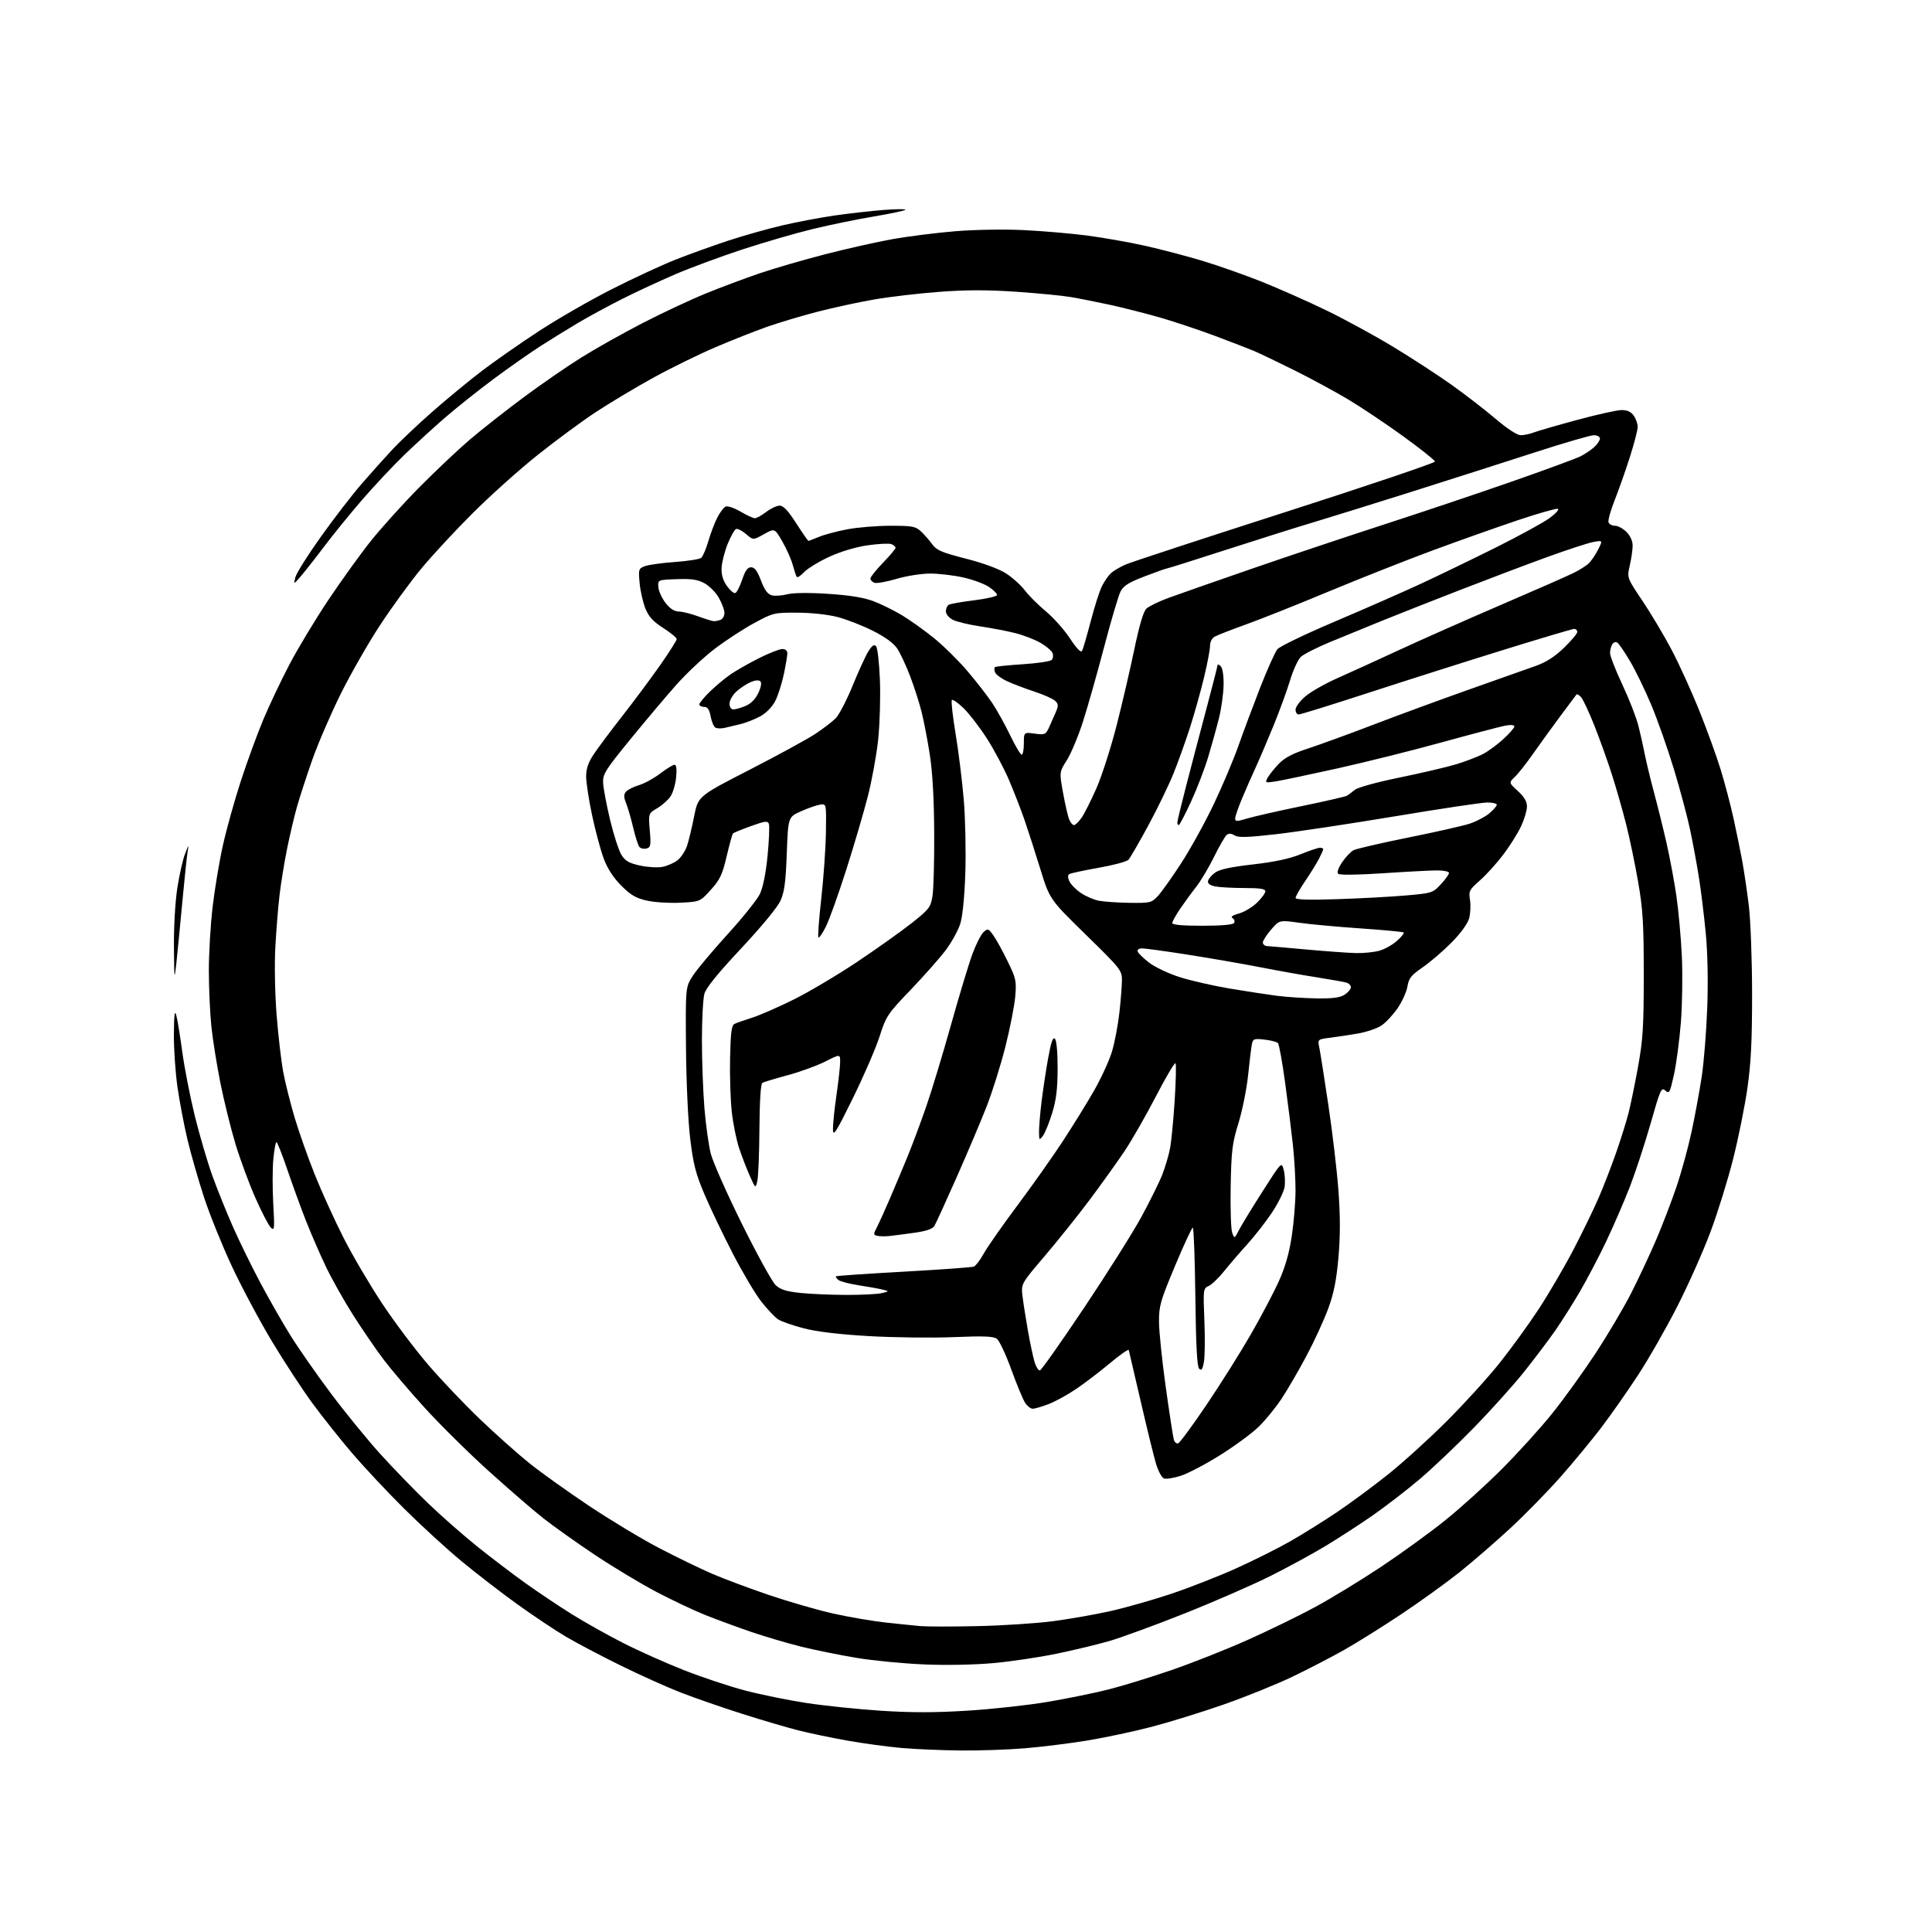 <?xml version="1.0" encoding="UTF-8" standalone="no"?>
<svg 
  version="1.1" 
  xmlns="http://www.w3.org/2000/svg" 
  xmlns:xlink="http://www.w3.org/1999/xlink" 
  xmlns:svg="http://www.w3.org/2000/svg"
  xmlns:rdf="http://www.w3.org/1999/02/22-rdf-syntax-ns#"
  xmlns:cc="http://creativecommons.org/ns#"
  xmlns:dc="http://purl.org/dc/elements/1.1/"
  viewBox="0 0 768 768"
  width="768"
  height="768"
>
<style>svg {background-color: white; }</style>"
<path stroke="none" fill="black" fill-rule="evenodd" d="M382.00,695.85C374.57,695.78 364.00,695.33 358.50,694.86C353.00,694.38 343.32,693.07 337.00,691.95C330.68,690.82 321.90,689.00 317.50,687.89C313.10,686.78 303.00,683.81 295.04,681.28C287.09,678.76 276.07,674.93 270.54,672.78C265.02,670.63 254.20,665.76 246.50,661.96C238.80,658.16 229.12,653.06 225.00,650.63C220.88,648.21 212.23,642.44 205.78,637.81C199.34,633.19 189.22,625.38 183.28,620.45C177.35,615.53 167.07,606.10 160.44,599.50C153.80,592.90 144.53,583.00 139.84,577.50C135.15,572.00 128.10,563.13 124.18,557.79C120.25,552.45 113.04,541.43 108.15,533.29C103.26,525.16 96.10,511.75 92.24,503.50C88.38,495.25 83.38,482.88 81.12,476.00C78.87,469.12 75.89,458.77 74.52,453.00C73.15,447.22 71.35,437.77 70.53,432.00C69.71,426.22 69.07,416.77 69.12,411.00C69.18,403.45 69.44,401.34 70.05,403.50C70.52,405.15 71.59,411.68 72.44,418.01C73.29,424.34 75.53,435.82 77.42,443.51C79.31,451.20 82.48,462.00 84.46,467.50C86.45,473.00 90.18,482.23 92.74,488.00C95.30,493.77 100.16,503.68 103.53,510.00C106.90,516.33 112.21,525.63 115.34,530.67C118.47,535.72 125.69,546.09 131.39,553.71C137.09,561.34 146.02,572.28 151.23,578.04C156.45,583.79 164.94,592.56 170.11,597.52C175.27,602.49 184.00,610.16 189.50,614.59C195.00,619.01 203.72,625.64 208.87,629.33C214.02,633.01 222.35,638.58 227.37,641.71C232.39,644.84 241.50,649.95 247.61,653.06C253.72,656.18 264.62,661.06 271.84,663.90C279.05,666.74 290.05,670.40 296.26,672.02C302.48,673.65 313.40,675.87 320.53,676.96C327.67,678.06 340.99,679.44 350.15,680.04C362.23,680.83 371.68,680.83 384.56,680.02C394.32,679.42 408.70,677.84 416.50,676.52C424.31,675.19 435.21,672.97 440.72,671.57C446.23,670.17 457.44,666.73 465.62,663.91C473.80,661.10 487.38,655.73 495.78,651.98C504.19,648.23 516.33,642.32 522.77,638.83C529.20,635.35 541.00,628.15 548.99,622.84C556.97,617.53 568.45,609.21 574.50,604.34C580.55,599.48 590.67,590.32 597.00,583.98C603.33,577.65 612.30,567.75 616.94,561.98C621.58,556.22 629.33,545.47 634.17,538.11C639.01,530.74 645.41,519.94 648.38,514.11C651.35,508.27 655.80,498.77 658.28,493.00C660.75,487.23 664.38,477.77 666.35,472.00C668.32,466.23 671.04,456.32 672.40,450.00C673.76,443.68 675.58,433.77 676.46,428.00C677.33,422.23 678.32,409.85 678.66,400.50C679.04,390.02 678.81,378.70 678.07,371.00C677.42,364.12 676.20,354.23 675.38,349.00C674.56,343.77 672.98,335.23 671.88,330.00C670.78,324.77 667.87,313.88 665.42,305.80C662.97,297.71 658.93,286.24 656.44,280.30C653.96,274.36 650.13,266.48 647.95,262.80C645.76,259.11 643.48,255.79 642.87,255.42C642.27,255.05 641.38,255.36 640.90,256.12C640.42,256.88 640.02,258.45 640.02,259.60C640.01,260.76 642.20,266.38 644.89,272.10C647.58,277.82 650.46,285.20 651.29,288.50C652.12,291.80 653.28,296.98 653.86,300.00C654.45,303.02 656.09,309.77 657.49,315.00C658.90,320.23 661.14,329.28 662.47,335.11C663.79,340.95 665.56,350.40 666.39,356.11C667.23,361.83 668.20,372.57 668.55,380.00C668.91,387.43 668.73,399.35 668.17,406.50C667.60,413.65 666.36,422.99 665.41,427.26C663.81,434.45 663.56,434.91 661.99,433.50C660.43,432.08 660.00,433.03 656.16,446.55C653.87,454.57 650.14,465.94 647.87,471.82C645.59,477.69 641.34,487.50 638.42,493.62C635.51,499.73 630.78,508.73 627.92,513.62C625.06,518.50 620.68,525.42 618.18,529.00C615.69,532.58 610.26,539.77 606.11,545.00C601.97,550.23 592.94,560.29 586.04,567.38C579.14,574.46 569.31,583.79 564.19,588.12C559.07,592.45 550.75,598.86 545.69,602.38C540.64,605.89 532.28,611.32 527.12,614.44C521.95,617.57 512.02,622.98 505.03,626.48C498.05,629.98 482.69,636.68 470.92,641.36C459.14,646.05 445.64,650.99 440.93,652.35C436.21,653.72 426.76,655.98 419.93,657.39C413.09,658.80 401.88,660.47 395.00,661.10C387.67,661.78 376.29,662.00 367.50,661.64C359.25,661.30 347.10,660.13 340.50,659.03C333.90,657.94 324.00,655.93 318.50,654.57C313.00,653.21 304.00,650.55 298.50,648.67C293.00,646.78 284.90,643.81 280.50,642.05C276.10,640.30 267.38,636.18 261.13,632.91C254.87,629.63 243.75,622.95 236.41,618.05C229.08,613.15 219.80,606.55 215.79,603.38C211.78,600.22 202.05,591.79 194.16,584.67C186.27,577.54 174.88,566.28 168.85,559.65C162.81,553.02 155.40,544.31 152.38,540.30C149.36,536.29 143.96,528.39 140.37,522.75C136.78,517.11 131.90,508.45 129.54,503.50C127.17,498.55 123.57,490.25 121.54,485.07C119.51,479.88 116.20,470.77 114.17,464.82C112.15,458.87 110.23,454.00 109.89,454.00C109.56,454.00 109.00,457.10 108.65,460.89C108.29,464.68 108.29,472.67 108.63,478.64C109.19,488.51 109.10,489.36 107.67,488.00C106.80,487.18 104.04,481.87 101.54,476.21C99.03,470.55 95.46,460.88 93.59,454.71C91.73,448.54 89.04,437.65 87.61,430.50C86.18,423.35 84.56,413.23 84.02,408.00C83.48,402.77 83.03,392.87 83.02,385.99C83.01,379.12 83.68,367.67 84.51,360.56C85.34,353.45 87.18,342.43 88.60,336.07C90.01,329.70 93.21,318.23 95.70,310.57C98.19,302.91 102.22,291.89 104.65,286.08C107.09,280.27 111.80,270.34 115.13,264.01C118.45,257.68 125.38,246.20 130.52,238.50C135.67,230.80 143.28,220.22 147.45,215.00C151.62,209.78 160.31,200.16 166.76,193.64C173.22,187.12 182.32,178.53 187.00,174.55C191.68,170.58 201.21,163.09 208.18,157.91C215.15,152.73 225.50,145.60 231.18,142.06C236.86,138.51 247.80,132.37 255.50,128.40C263.20,124.43 274.45,119.16 280.50,116.69C286.55,114.22 296.23,110.60 302.00,108.64C307.77,106.68 319.48,103.28 328.00,101.08C336.52,98.88 348.61,96.16 354.85,95.05C361.10,93.94 372.35,92.52 379.85,91.91C387.63,91.28 399.30,91.09 407.00,91.47C414.43,91.83 425.67,92.80 431.99,93.61C438.31,94.43 448.66,96.25 454.99,97.66C461.32,99.07 471.66,101.78 477.97,103.68C484.27,105.58 494.91,109.33 501.60,112.00C508.30,114.68 519.79,119.77 527.14,123.33C534.49,126.88 546.57,133.47 554.00,137.98C561.42,142.48 571.88,149.30 577.24,153.12C582.59,156.94 590.40,162.98 594.58,166.54C599.22,170.48 603.10,173.00 604.53,173.00C605.82,173.00 608.14,172.51 609.68,171.92C611.23,171.32 619.01,169.07 626.97,166.92C634.92,164.76 642.88,163.00 644.66,163.00C646.86,163.00 648.38,163.71 649.44,165.22C650.30,166.44 651.00,168.46 651.00,169.71C651.00,170.96 649.60,176.37 647.88,181.74C646.17,187.11 643.44,194.83 641.83,198.90C640.22,202.97 639.13,206.91 639.42,207.65C639.70,208.39 640.87,209.00 642.01,209.00C643.16,209.00 645.20,210.10 646.55,211.45C648.05,212.96 649.00,215.06 649.00,216.88C649.00,218.51 648.49,222.06 647.87,224.76C646.73,229.68 646.73,229.68 652.91,238.86C656.30,243.91 661.51,252.65 664.47,258.27C667.44,263.90 672.36,274.70 675.41,282.28C678.46,289.85 682.30,300.43 683.95,305.78C685.59,311.12 687.88,319.77 689.03,325.00C690.18,330.23 691.75,337.88 692.52,342.00C693.28,346.12 694.48,354.23 695.18,360.00C695.89,365.82 696.47,381.41 696.48,395.00C696.49,413.66 696.05,422.60 694.63,432.50C693.61,439.65 691.07,452.28 688.98,460.57C686.90,468.86 682.85,481.91 679.99,489.57C677.14,497.23 671.20,510.57 666.80,519.22C662.40,527.87 655.33,540.24 651.09,546.72C646.84,553.20 640.29,562.55 636.52,567.50C632.75,572.45 625.50,581.23 620.41,587.01C615.32,592.79 606.28,602.02 600.33,607.54C594.37,613.05 585.23,620.96 580.00,625.13C574.77,629.29 564.42,636.74 557.00,641.69C549.58,646.63 539.42,652.98 534.43,655.81C529.43,658.64 520.17,663.44 513.85,666.48C507.52,669.52 495.18,674.51 486.43,677.57C477.68,680.63 464.66,684.65 457.51,686.51C450.35,688.37 438.88,690.80 432.00,691.92C425.12,693.04 414.10,694.41 407.50,694.96C400.90,695.52 389.43,695.92 382.00,695.85zM388.50,646.41C398.40,646.20 411.90,645.32 418.50,644.46C425.10,643.59 435.42,641.78 441.44,640.43C447.45,639.08 458.28,636.00 465.49,633.59C472.70,631.18 484.30,626.64 491.26,623.51C498.23,620.37 507.88,615.55 512.71,612.80C517.55,610.04 525.88,604.85 531.24,601.26C536.59,597.67 545.81,590.86 551.74,586.13C557.66,581.40 568.14,571.90 575.04,565.01C581.93,558.13 591.35,547.77 595.97,542.00C600.58,536.23 607.61,526.55 611.58,520.50C615.55,514.45 621.74,503.88 625.34,497.00C628.94,490.12 633.53,480.68 635.55,476.00C637.56,471.32 640.70,463.23 642.51,458.00C644.33,452.77 646.51,445.80 647.36,442.50C648.20,439.20 649.91,430.88 651.16,424.00C653.09,413.29 653.42,408.06 653.42,387.50C653.42,367.16 653.08,361.53 651.19,350.60C649.96,343.50 647.81,333.17 646.41,327.64C645.01,322.12 642.49,313.30 640.81,308.05C639.14,302.80 635.99,294.00 633.81,288.50C631.64,283.00 629.23,277.85 628.45,277.06C627.68,276.27 626.89,275.82 626.69,276.06C626.50,276.30 623.65,280.10 620.38,284.50C617.10,288.90 612.21,295.65 609.52,299.50C606.83,303.35 603.53,307.54 602.19,308.82C599.75,311.13 599.75,311.13 603.38,314.45C605.94,316.79 607.00,318.61 606.99,320.63C606.98,322.21 605.92,325.75 604.63,328.50C603.34,331.25 600.17,336.30 597.58,339.72C594.99,343.14 590.82,347.75 588.31,349.96C584.03,353.72 583.78,354.22 584.35,357.78C584.68,359.87 584.52,363.15 583.99,365.08C583.40,367.20 580.65,370.99 577.01,374.67C573.70,378.02 568.55,382.45 565.56,384.50C560.98,387.66 560.03,388.85 559.48,392.14C559.11,394.29 557.36,398.18 555.57,400.77C553.79,403.37 550.92,406.46 549.19,407.63C547.47,408.80 543.23,410.25 539.78,410.84C536.33,411.43 531.31,412.19 528.64,412.53C523.80,413.15 523.78,413.17 524.43,416.33C524.79,418.07 526.41,428.32 528.02,439.10C529.64,449.88 531.45,465.21 532.04,473.16C532.80,483.37 532.81,491.19 532.06,499.77C531.27,508.82 530.24,514.01 528.03,520.08C526.40,524.55 522.52,533.01 519.41,538.86C516.30,544.71 511.82,552.42 509.45,556.00C507.08,559.58 502.97,564.61 500.32,567.19C497.67,569.77 490.77,574.83 485.00,578.45C479.23,582.06 472.19,585.76 469.36,586.66C466.53,587.56 463.52,588.03 462.66,587.70C461.81,587.37 460.39,584.72 459.52,581.80C458.64,578.89 455.91,567.73 453.44,557.00C450.97,546.27 448.83,537.12 448.70,536.67C448.56,536.21 445.20,538.55 441.24,541.87C437.28,545.19 431.24,549.80 427.82,552.12C424.40,554.44 419.44,557.16 416.79,558.17C414.14,559.18 411.32,560.00 410.51,560.00C409.71,560.00 408.35,558.94 407.51,557.65C406.66,556.36 404.19,550.40 402.01,544.41C399.84,538.42 397.26,532.92 396.28,532.20C394.90,531.18 391.05,531.03 379.00,531.53C370.48,531.88 355.40,531.70 345.50,531.13C333.64,530.45 324.79,529.39 319.56,528.04C315.20,526.91 310.58,525.30 309.31,524.47C308.03,523.63 305.02,520.44 302.62,517.39C300.22,514.33 295.09,505.68 291.22,498.16C287.34,490.65 282.30,480.09 280.01,474.70C276.58,466.62 275.59,462.78 274.37,452.70C273.52,445.71 272.81,430.22 272.69,416.42C272.50,392.34 272.50,392.34 275.50,387.75C277.15,385.23 283.35,377.84 289.28,371.33C295.21,364.82 300.95,357.66 302.04,355.41C303.31,352.79 304.41,347.31 305.12,340.16C305.72,334.02 305.95,328.32 305.64,327.50C305.15,326.23 304.10,326.36 298.47,328.40C294.84,329.72 291.65,331.02 291.38,331.29C291.11,331.56 289.97,335.65 288.86,340.39C287.13,347.73 286.20,349.69 282.55,353.72C278.27,358.45 278.27,358.45 270.45,358.84C266.15,359.06 260.17,358.69 257.16,358.01C252.81,357.04 250.73,355.83 246.99,352.08C243.89,348.98 241.52,345.36 240.04,341.44C238.81,338.17 236.72,330.44 235.40,324.25C234.08,318.06 233.00,311.06 233.00,308.69C233.00,305.61 233.83,303.13 235.94,299.95C237.55,297.50 242.61,290.72 247.19,284.88C251.76,279.04 258.54,269.94 262.25,264.66C265.96,259.37 269.00,254.60 269.00,254.06C269.00,253.51 266.59,251.52 263.65,249.64C259.59,247.04 257.88,245.17 256.55,241.86C255.58,239.46 254.55,234.92 254.26,231.78C253.75,226.32 253.85,226.01 256.33,225.07C257.76,224.52 263.11,223.77 268.21,223.41C273.32,223.04 278.04,222.31 278.70,221.78C279.37,221.26 280.64,218.30 281.55,215.20C282.45,212.10 284.06,207.84 285.14,205.73C286.21,203.63 287.74,201.65 288.53,201.35C289.33,201.04 291.97,201.97 294.42,203.40C296.86,204.83 299.41,206.00 300.08,206.00C300.76,206.00 302.79,204.88 304.59,203.50C306.39,202.13 308.80,201.00 309.94,201.00C311.41,201.00 313.31,203.03 316.50,208.00C318.97,211.85 321.16,215.00 321.37,215.00C321.58,215.00 323.45,214.29 325.53,213.42C327.61,212.55 332.65,211.20 336.74,210.42C340.83,209.64 348.57,209.00 353.94,209.00C362.69,209.00 363.96,209.23 366.11,211.25C367.43,212.49 369.43,214.78 370.55,216.33C372.28,218.73 374.33,219.61 383.94,222.07C390.92,223.86 397.07,226.12 399.92,227.95C402.47,229.59 405.85,232.63 407.42,234.71C409.00,236.80 412.74,240.53 415.73,243.00C418.72,245.47 423.03,250.31 425.30,253.75C428.02,257.87 429.66,259.56 430.13,258.72C430.53,258.02 432.07,252.74 433.57,246.98C435.07,241.21 437.08,234.93 438.04,233.00C439.00,231.07 440.64,228.73 441.68,227.79C442.72,226.85 445.36,225.31 447.54,224.37C449.72,223.43 478.27,214.06 511.00,203.55C543.73,193.04 570.46,184.00 570.42,183.47C570.38,182.94 564.68,178.41 557.76,173.40C550.85,168.40 540.98,161.80 535.84,158.73C530.70,155.66 521.10,150.47 514.50,147.18C507.90,143.90 500.70,140.45 498.50,139.52C496.30,138.59 489.28,135.88 482.90,133.49C476.51,131.10 466.61,127.80 460.90,126.16C455.18,124.53 446.23,122.26 441.00,121.12C435.77,119.99 428.80,118.61 425.50,118.06C422.20,117.50 412.46,116.56 403.86,115.97C392.59,115.20 384.09,115.21 373.42,116.01C365.28,116.61 353.57,117.99 347.41,119.06C341.24,120.13 331.05,122.34 324.75,123.98C318.46,125.61 309.47,128.30 304.78,129.96C300.09,131.61 290.91,135.25 284.38,138.04C277.85,140.83 266.76,146.26 259.75,150.12C252.74,153.97 242.39,160.17 236.75,163.88C231.11,167.60 220.65,175.32 213.50,181.04C206.35,186.75 194.84,197.07 187.93,203.97C181.01,210.86 171.82,220.78 167.49,226.00C163.16,231.22 155.77,241.37 151.06,248.54C146.35,255.71 139.28,268.09 135.34,276.04C131.41,283.99 126.37,295.68 124.15,302.00C121.93,308.32 119.21,316.65 118.11,320.50C117.01,324.35 115.20,332.00 114.10,337.50C112.99,343.00 111.64,351.32 111.10,356.00C110.55,360.68 109.81,369.90 109.45,376.50C109.07,383.33 109.29,394.96 109.96,403.49C110.61,411.74 111.80,421.97 112.61,426.24C113.41,430.51 115.45,438.61 117.12,444.25C118.80,449.89 122.39,460.07 125.12,466.89C127.84,473.70 133.00,485.04 136.58,492.08C140.16,499.13 147.07,510.88 151.93,518.20C156.78,525.51 165.01,536.45 170.21,542.50C175.40,548.55 184.68,558.30 190.82,564.17C196.95,570.04 205.70,577.83 210.24,581.49C214.78,585.15 225.47,592.80 234.00,598.50C242.53,604.19 255.12,611.79 262.00,615.37C268.88,618.95 278.32,623.54 283.00,625.56C287.68,627.58 297.92,631.41 305.76,634.07C313.60,636.73 325.08,640.04 331.26,641.42C337.44,642.80 346.77,644.40 352.00,644.97C357.23,645.54 363.52,646.19 366.00,646.41C368.48,646.62 378.60,646.63 388.50,646.41zM468.33,573.75C468.98,573.56 474.05,566.67 479.60,558.45C485.16,550.23 493.07,537.65 497.18,530.50C501.30,523.35 506.32,513.83 508.34,509.35C510.89,503.71 512.47,498.19 513.50,491.35C514.32,485.93 514.99,477.77 514.99,473.21C515.00,468.65 514.53,460.55 513.96,455.21C513.38,449.87 512.00,438.75 510.87,430.50C509.75,422.25 508.46,415.11 508.00,414.64C507.55,414.16 505.13,413.54 502.64,413.26C498.47,412.79 498.06,412.95 497.64,415.13C497.38,416.43 496.70,422.00 496.13,427.50C495.55,433.00 493.83,441.55 492.30,446.50C489.83,454.47 489.48,457.33 489.21,471.54C489.05,480.36 489.32,488.68 489.81,490.02C490.71,492.46 490.71,492.46 492.50,488.98C493.49,487.07 497.70,480.16 501.87,473.63C509.44,461.76 509.44,461.76 510.31,465.12C510.79,466.97 510.93,470.03 510.63,471.91C510.32,473.79 508.08,478.33 505.64,482.00C503.21,485.66 498.79,491.32 495.84,494.58C492.88,497.84 488.72,502.67 486.59,505.33C484.47,507.99 481.72,510.63 480.49,511.19C478.29,512.19 478.25,512.48 478.76,524.96C479.04,531.98 478.96,539.41 478.57,541.49C478.02,544.39 477.59,544.99 476.68,544.08C475.85,543.25 475.40,534.82 475.17,515.45C474.98,500.35 474.53,488.00 474.15,488.00C473.78,488.00 470.59,494.86 467.08,503.25C461.25,517.16 460.69,519.11 460.72,525.50C460.74,529.35 461.96,541.05 463.42,551.50C464.88,561.95 466.32,571.31 466.62,572.31C466.92,573.30 467.69,573.95 468.33,573.75zM413.42,544.74C414.01,544.57 421.93,533.34 431.00,519.78C440.07,506.23 450.28,490.04 453.67,483.82C457.06,477.59 460.80,470.05 461.98,467.05C463.16,464.06 464.56,459.33 465.10,456.55C465.63,453.77 466.46,445.21 466.95,437.52C467.44,429.83 467.59,423.15 467.29,422.67C467.00,422.19 463.50,428.07 459.53,435.75C455.55,443.43 449.92,453.26 447.02,457.60C444.11,461.95 437.86,470.67 433.13,476.99C428.40,483.31 420.32,493.40 415.19,499.41C405.86,510.35 405.86,510.35 406.49,515.42C406.83,518.22 407.79,524.33 408.62,529.00C409.44,533.67 410.61,539.20 411.22,541.28C411.83,543.36 412.82,544.91 413.42,544.74zM336.50,514.75C342.55,514.76 348.85,514.44 350.50,514.04C353.50,513.32 353.50,513.32 351.00,512.67C349.62,512.31 345.37,511.54 341.54,510.95C337.71,510.37 333.99,509.40 333.26,508.80C332.54,508.21 332.12,507.55 332.32,507.35C332.52,507.15 344.63,506.32 359.22,505.51C373.82,504.69 386.38,503.79 387.13,503.49C387.88,503.19 389.67,500.82 391.11,498.23C392.55,495.63 398.52,487.09 404.38,479.25C410.24,471.42 418.36,459.94 422.41,453.75C426.46,447.56 432.10,438.45 434.93,433.50C437.76,428.55 440.95,421.57 442.03,418.00C443.10,414.43 444.43,407.45 444.98,402.50C445.53,397.55 445.99,391.72 445.99,389.55C446.00,385.77 445.34,384.95 431.63,371.55C417.27,357.50 417.27,357.50 413.56,345.50C411.53,338.90 408.70,330.12 407.28,326.00C405.86,321.88 403.06,314.68 401.06,310.00C399.06,305.32 395.10,297.90 392.27,293.50C389.43,289.10 385.30,283.73 383.08,281.56C380.85,279.40 378.75,277.92 378.39,278.28C378.03,278.63 378.70,284.68 379.87,291.71C381.04,298.75 382.50,310.57 383.12,318.00C383.74,325.43 384.01,338.48 383.73,347.00C383.40,356.74 382.65,364.28 381.69,367.30C380.85,369.94 378.23,374.66 375.86,377.80C373.50,380.93 367.24,388.00 361.97,393.50C352.81,403.05 352.25,403.89 349.65,412.00C348.15,416.68 343.38,427.70 339.05,436.50C332.30,450.23 331.17,452.00 331.11,449.00C331.07,447.07 331.69,441.00 332.49,435.50C333.28,430.00 333.95,424.03 333.97,422.24C334.00,418.97 334.00,418.97 327.98,422.01C324.67,423.68 317.93,426.13 313.02,427.44C308.10,428.76 303.61,430.12 303.04,430.48C302.39,430.88 301.96,437.80 301.88,448.81C301.82,458.54 301.44,467.85 301.04,469.50C300.32,472.50 300.32,472.50 298.09,467.50C296.86,464.75 294.96,459.83 293.86,456.57C292.76,453.31 291.43,446.77 290.90,442.04C290.37,437.30 290.06,427.64 290.22,420.57C290.44,410.33 290.80,407.57 292.00,407.00C292.82,406.60 295.98,405.50 299.00,404.54C302.02,403.58 309.45,400.34 315.50,397.33C321.55,394.33 332.83,387.64 340.57,382.47C348.30,377.30 358.06,370.37 362.25,367.07C369.32,361.49 369.93,360.72 370.67,356.28C371.11,353.65 371.42,342.27 371.36,331.00C371.29,317.53 370.69,306.91 369.62,300.05C368.73,294.30 367.26,286.65 366.36,283.05C365.46,279.45 363.40,273.03 361.79,268.79C360.18,264.55 357.86,259.60 356.65,257.79C355.22,255.65 351.82,253.18 346.97,250.75C342.86,248.68 336.57,246.23 333.00,245.29C329.18,244.29 322.58,243.57 317.00,243.55C307.69,243.50 307.34,243.59 299.73,247.72C295.46,250.04 288.42,254.63 284.09,257.93C279.76,261.23 272.90,267.66 268.86,272.21C264.81,276.77 256.57,286.54 250.54,293.93C240.65,306.05 239.60,307.71 239.74,311.12C239.82,313.20 241.06,319.78 242.48,325.75C243.91,331.72 245.93,338.00 246.97,339.71C248.49,342.21 249.94,343.07 254.32,344.05C257.31,344.72 261.35,344.97 263.28,344.61C265.22,344.24 267.94,343.05 269.33,341.96C270.72,340.86 272.42,338.29 273.11,336.23C273.79,334.18 275.06,328.90 275.93,324.50C277.50,316.50 277.50,316.50 298.00,305.98C309.27,300.19 321.04,293.77 324.13,291.71C327.23,289.65 330.86,286.87 332.19,285.54C333.52,284.21 336.52,278.45 338.86,272.74C341.19,267.03 344.01,260.86 345.12,259.04C346.57,256.66 347.44,256.04 348.22,256.82C348.82,257.42 349.51,263.40 349.78,270.35C350.05,277.19 349.73,287.83 349.09,293.99C348.44,300.15 346.57,310.41 344.92,316.79C343.28,323.17 339.41,336.29 336.33,345.95C333.25,355.60 329.64,365.68 328.30,368.35C326.96,371.02 325.63,372.96 325.33,372.66C325.04,372.37 325.54,365.46 326.46,357.32C327.37,349.17 328.21,337.32 328.31,331.00C328.50,319.50 328.50,319.50 326.07,319.84C324.73,320.03 321.31,321.22 318.47,322.47C313.30,324.76 313.30,324.76 312.76,339.24C312.33,350.76 311.81,354.61 310.22,358.11C309.05,360.68 302.58,368.51 294.63,377.00C285.47,386.77 280.70,392.64 280.02,395.00C279.47,396.93 279.02,405.25 279.02,413.50C279.03,421.75 279.48,433.90 280.02,440.50C280.57,447.10 281.69,455.20 282.52,458.50C283.34,461.80 288.92,474.40 294.92,486.50C300.91,498.60 306.95,509.56 308.32,510.85C310.25,512.65 312.53,513.37 318.17,513.96C322.20,514.38 330.45,514.74 336.50,514.75zM353.50,491.34C351.85,491.52 349.72,491.48 348.76,491.26C347.15,490.89 347.14,490.63 348.58,487.85C349.43,486.19 351.72,481.16 353.65,476.67C355.58,472.18 358.74,464.68 360.66,460.00C362.59,455.32 365.95,446.32 368.14,440.00C370.34,433.68 374.79,418.98 378.05,407.35C381.30,395.72 385.14,383.04 386.57,379.17C388.00,375.31 389.99,371.42 390.98,370.52C392.67,368.99 392.92,369.08 394.87,371.82C396.02,373.43 398.58,378.07 400.55,382.13C403.89,388.97 404.10,389.97 403.57,396.15C403.26,399.81 401.49,408.81 399.64,416.15C397.78,423.49 394.41,434.23 392.14,440.00C389.88,445.77 384.53,458.39 380.26,468.03C375.99,477.68 372.02,486.36 371.44,487.32C370.71,488.53 368.23,489.38 363.44,490.05C359.62,490.59 355.15,491.17 353.50,491.34zM414.58,451.50C413.13,453.41 413.06,453.34 413.03,449.97C413.01,448.03 413.46,442.63 414.03,437.97C414.60,433.31 415.77,425.53 416.65,420.67C417.81,414.24 418.54,412.14 419.34,412.94C420.01,413.61 420.43,418.26 420.42,424.77C420.40,432.87 419.87,437.22 418.24,442.50C417.06,446.35 415.41,450.40 414.58,451.50zM523.29,396.87C529.86,396.97 532.69,396.59 534.54,395.38C535.89,394.50 537.00,393.18 537.00,392.45C537.00,391.73 536.21,390.90 535.25,390.61C534.29,390.32 529.00,389.38 523.50,388.51C518.00,387.65 507.88,385.85 501.00,384.50C494.12,383.16 481.25,380.92 472.38,379.53C463.52,378.14 455.27,377.00 454.05,377.00C452.72,377.00 452.00,377.50 452.25,378.25C452.47,378.94 454.55,380.95 456.86,382.72C459.18,384.49 464.66,387.07 469.04,388.45C473.43,389.84 482.30,391.86 488.76,392.95C495.22,394.03 503.65,395.33 507.50,395.83C511.35,396.33 518.45,396.80 523.29,396.87zM70.09,383.00C69.32,390.01 69.26,389.59 69.14,376.50C69.07,368.43 69.64,358.48 70.49,353.00C71.30,347.77 72.67,341.70 73.53,339.50C75.09,335.50 75.09,335.50 74.53,338.94C74.23,340.83 73.29,349.83 72.44,358.94C71.60,368.05 70.54,378.88 70.09,383.00zM539.00,378.86C542.02,378.93 546.21,378.51 548.30,377.93C550.40,377.35 553.54,375.59 555.30,374.02C557.06,372.45 558.27,370.95 558.00,370.68C557.72,370.42 550.08,369.69 541.00,369.07C531.92,368.45 520.92,367.44 516.54,366.82C508.59,365.71 508.59,365.71 505.29,369.52C503.48,371.62 502.00,373.93 502.00,374.67C502.00,375.40 502.79,376.04 503.75,376.09C504.71,376.14 511.80,376.75 519.50,377.46C527.20,378.16 535.98,378.79 539.00,378.86zM477.94,368.00C485.62,368.00 490.13,367.60 490.57,366.89C490.95,366.28 490.68,365.42 489.97,364.98C489.10,364.45 489.94,363.83 492.51,363.13C494.61,362.54 497.83,360.62 499.67,358.84C501.50,357.06 503.00,355.02 503.00,354.30C503.00,353.34 500.84,353.00 494.62,353.00C490.02,353.00 484.82,352.71 483.08,352.37C480.98,351.95 480.01,351.22 480.20,350.22C480.37,349.39 481.62,347.89 483.00,346.89C484.75,345.60 489.24,344.63 498.03,343.63C506.54,342.65 512.62,341.36 516.96,339.60C520.47,338.17 523.94,337.00 524.67,337.00C525.40,337.00 526.00,337.25 526.00,337.55C526.00,337.85 525.26,339.54 524.36,341.30C523.45,343.06 520.98,347.06 518.86,350.20C516.73,353.33 515.00,356.36 515.00,356.94C515.00,357.65 520.38,357.81 531.75,357.43C540.96,357.13 553.23,356.46 559.00,355.95C569.23,355.05 569.58,354.94 572.75,351.53C574.54,349.60 576.00,347.57 576.00,347.01C576.00,346.46 573.92,346.00 571.38,346.00C568.84,346.00 559.13,346.51 549.81,347.13C539.55,347.81 532.49,347.89 531.94,347.34C531.39,346.79 532.02,344.97 533.53,342.74C534.91,340.71 536.93,338.57 538.02,337.99C539.11,337.40 548.89,335.14 559.75,332.95C570.61,330.77 581.65,328.27 584.28,327.40C586.91,326.53 590.40,324.69 592.03,323.32C593.66,321.95 595.00,320.41 595.00,319.91C595.00,319.41 593.31,319.00 591.25,319.00C589.18,319.00 572.64,321.47 554.50,324.50C536.35,327.52 515.01,330.73 507.08,331.63C495.80,332.91 492.24,333.01 490.75,332.08C489.45,331.26 488.46,331.21 487.62,331.90C486.95,332.46 484.66,336.42 482.55,340.71C480.43,344.99 477.27,350.30 475.53,352.50C473.79,354.70 470.93,358.61 469.18,361.18C467.43,363.75 466.00,366.34 466.00,366.93C466.00,367.63 470.13,368.00 477.94,368.00zM449.06,358.89C457.18,358.99 457.76,358.86 460.21,356.25C461.63,354.74 465.79,348.91 469.44,343.29C473.10,337.68 478.95,327.10 482.43,319.79C485.92,312.48 490.35,302.00 492.28,296.50C494.22,291.00 498.12,280.56 500.95,273.30C503.79,266.03 506.87,259.18 507.80,258.06C508.74,256.95 518.95,252.03 530.50,247.13C542.05,242.23 557.35,235.51 564.50,232.20C571.65,228.88 585.15,222.36 594.50,217.70C603.85,213.03 613.52,207.74 615.98,205.94C618.44,204.13 619.93,202.48 619.27,202.26C618.62,202.04 611.43,204.09 603.29,206.82C595.16,209.55 579.95,214.94 569.50,218.80C559.05,222.67 540.60,229.96 528.50,235.00C516.40,240.05 501.65,245.93 495.72,248.07C489.79,250.21 484.05,252.44 482.97,253.02C481.75,253.67 481.00,255.11 481.00,256.79C481.00,258.28 479.91,264.00 478.57,269.50C477.24,275.01 474.75,283.87 473.04,289.21C471.33,294.54 468.38,302.76 466.49,307.46C464.59,312.16 460.06,321.52 456.41,328.25C452.76,334.99 449.23,341.08 448.56,341.79C447.89,342.50 442.56,343.93 436.70,344.96C430.85,346.00 425.61,347.12 425.07,347.46C424.41,347.86 424.42,348.84 425.09,350.30C425.65,351.53 427.68,353.62 429.61,354.93C431.53,356.25 434.77,357.66 436.80,358.05C438.84,358.45 444.35,358.82 449.06,358.89zM256.97,337.30C255.93,337.57 254.66,337.28 254.15,336.65C253.65,336.02 252.55,332.57 251.70,329.00C250.86,325.43 249.60,321.07 248.90,319.33C247.92,316.89 247.89,315.83 248.80,314.74C249.45,313.96 251.76,312.79 253.95,312.13C256.13,311.48 259.97,309.38 262.47,307.47C264.97,305.56 267.52,304.00 268.14,304.00C268.87,304.00 269.09,305.68 268.78,308.94C268.52,311.66 267.53,315.07 266.58,316.52C265.63,317.97 263.25,320.10 261.30,321.25C257.74,323.35 257.74,323.35 258.30,330.08C258.81,336.10 258.67,336.85 256.97,337.30zM426.91,328.00C427.43,328.00 428.77,326.73 429.87,325.18C430.98,323.63 433.65,318.33 435.82,313.42C437.98,308.50 441.59,297.28 443.84,288.49C446.09,279.70 449.27,266.00 450.92,258.07C452.91,248.52 454.53,243.06 455.71,241.94C456.70,241.01 460.65,239.09 464.50,237.67C468.35,236.26 483.20,231.06 497.50,226.12C511.80,221.18 535.42,213.28 550.00,208.55C564.58,203.83 587.42,196.16 600.77,191.50C614.11,186.84 626.49,182.30 628.27,181.40C630.05,180.50 632.51,178.84 633.75,177.71C634.99,176.58 636.00,175.05 636.00,174.33C636.00,173.59 634.93,173.00 633.59,173.00C632.27,173.00 621.58,176.11 609.84,179.92C598.10,183.72 576.35,190.67 561.50,195.37C546.65,200.06 529.10,205.52 522.50,207.50C515.90,209.47 500.12,214.44 487.44,218.54C474.75,222.65 464.10,226.00 463.77,226.00C463.44,226.00 459.52,227.39 455.06,229.10C448.70,231.53 446.63,232.82 445.44,235.11C444.61,236.71 441.66,246.68 438.89,257.26C436.11,267.84 432.31,281.23 430.45,287.01C428.58,292.79 425.71,299.64 424.07,302.22C421.09,306.92 421.09,306.92 422.59,315.21C423.41,319.77 424.50,324.51 425.02,325.75C425.53,326.99 426.39,328.00 426.91,328.00zM468.57,328.00C468.26,328.00 468.00,327.54 468.00,326.98C468.00,326.43 469.59,319.83 471.53,312.32C473.47,304.82 477.07,291.12 479.53,281.89C481.99,272.67 484.00,264.77 484.00,264.36C484.00,263.94 484.56,264.16 485.25,264.85C486.01,265.61 486.46,268.54 486.40,272.30C486.34,275.71 485.51,281.65 484.55,285.50C483.59,289.35 481.66,296.32 480.25,301.00C478.84,305.68 475.77,313.66 473.41,318.75C471.06,323.84 468.88,328.00 468.57,328.00zM495.75,325.37C498.36,324.58 508.09,322.37 517.36,320.46C526.63,318.55 534.73,316.69 535.36,316.34C535.99,315.99 537.40,314.94 538.50,314.02C539.67,313.03 547.16,310.96 556.50,309.05C565.30,307.24 575.42,304.87 579.00,303.77C582.58,302.67 587.23,300.89 589.35,299.82C591.47,298.74 595.18,296.03 597.60,293.80C600.02,291.57 602.00,289.30 602.00,288.76C602.00,288.17 600.54,288.05 598.35,288.46C596.35,288.84 584.98,291.83 573.10,295.10C561.22,298.38 542.50,303.05 531.50,305.49C520.50,307.92 509.54,310.23 507.14,310.61C502.95,311.26 502.82,311.21 503.88,309.22C504.49,308.09 506.45,305.61 508.24,303.73C510.65,301.20 513.73,299.58 520.00,297.53C524.67,296.00 536.38,291.74 546.00,288.05C555.62,284.36 572.73,278.08 584.00,274.09C595.27,270.10 607.20,265.88 610.49,264.71C614.66,263.22 618.08,261.03 621.74,257.48C624.63,254.68 627.00,251.85 627.00,251.19C627.00,250.54 626.44,250.00 625.77,250.00C625.09,250.00 612.15,253.84 597.02,258.54C581.88,263.24 557.80,270.90 543.50,275.56C529.20,280.22 516.94,284.02 516.25,284.01C515.56,284.01 515.00,283.14 515.00,282.08C515.00,281.02 516.75,278.66 518.89,276.83C521.03,275.00 526.77,271.73 531.64,269.58C536.51,267.42 547.58,262.37 556.24,258.36C564.90,254.34 583.13,246.27 596.74,240.41C610.36,234.56 623.30,228.87 625.50,227.77C627.70,226.67 630.34,225.03 631.36,224.13C632.38,223.24 634.10,220.76 635.19,218.62C637.17,214.75 637.17,214.75 633.34,215.46C631.23,215.85 622.98,218.55 615.00,221.45C607.02,224.35 591.50,230.22 580.50,234.49C569.50,238.76 555.55,244.26 549.50,246.71C543.45,249.17 534.16,252.97 528.86,255.16C523.56,257.35 518.28,260.02 517.13,261.09C515.99,262.16 514.07,266.29 512.88,270.27C511.68,274.25 508.76,282.27 506.39,288.11C504.01,293.94 500.75,301.59 499.13,305.11C497.52,308.62 495.02,314.30 493.60,317.72C492.17,321.14 491.00,324.58 491.00,325.37C491.00,326.61 491.63,326.61 495.75,325.37zM406.14,300.00C406.61,300.00 407.00,297.98 407.00,295.52C407.00,291.04 407.00,291.04 411.29,291.63C415.28,292.17 415.67,292.01 416.92,289.36C417.65,287.79 418.86,285.06 419.61,283.31C420.78,280.57 420.77,279.91 419.50,278.65C418.69,277.84 414.99,276.17 411.27,274.95C407.54,273.72 402.62,271.85 400.33,270.79C398.03,269.72 395.89,268.15 395.56,267.28C395.22,266.42 395.18,265.49 395.45,265.22C395.72,264.94 400.69,264.42 406.49,264.05C412.28,263.68 417.49,262.91 418.05,262.35C418.61,261.79 418.77,260.57 418.42,259.64C418.06,258.71 415.91,256.87 413.63,255.55C411.36,254.23 406.80,252.47 403.50,251.65C400.20,250.82 393.90,249.62 389.50,248.97C385.10,248.32 380.26,247.15 378.75,246.37C377.20,245.57 376.00,244.11 376.00,243.03C376.00,241.98 376.51,240.81 377.12,240.42C377.74,240.04 382.32,239.23 387.31,238.62C392.29,238.00 396.37,237.05 396.36,236.50C396.36,235.95 394.90,234.52 393.13,233.32C391.36,232.12 386.81,230.43 383.01,229.57C379.21,228.71 373.27,228.00 369.80,228.00C366.28,228.00 360.33,228.93 356.31,230.13C352.35,231.30 348.41,231.99 347.56,231.66C346.70,231.33 346.00,230.57 346.00,229.97C346.00,229.36 348.25,226.55 351.00,223.71C353.75,220.87 356.00,218.19 356.00,217.74C356.00,217.30 355.24,216.65 354.32,216.29C353.39,215.94 349.13,216.16 344.84,216.78C340.04,217.48 334.17,219.25 329.55,221.38C325.42,223.29 320.95,226.03 319.61,227.47C318.27,228.92 316.96,229.74 316.69,229.30C316.42,228.86 315.71,226.70 315.11,224.50C314.51,222.30 312.65,218.13 310.98,215.23C307.94,209.97 307.94,209.97 303.67,212.35C299.40,214.74 299.40,214.74 296.59,212.32C295.04,210.99 293.27,210.07 292.64,210.28C292.01,210.48 290.49,213.18 289.24,216.27C288.00,219.36 286.92,223.66 286.84,225.82C286.73,228.48 287.41,230.77 288.94,232.92C290.19,234.67 291.69,235.94 292.29,235.74C292.88,235.54 294.11,233.15 295.02,230.44C296.23,226.82 297.18,225.50 298.59,225.50C299.98,225.50 301.05,226.94 302.50,230.78C303.92,234.52 305.16,236.22 306.78,236.64C308.03,236.97 310.80,236.79 312.94,236.24C315.35,235.63 321.55,235.56 329.19,236.06C337.58,236.60 343.32,237.52 347.08,238.93C350.13,240.07 355.27,242.60 358.50,244.54C361.74,246.49 367.46,250.57 371.22,253.61C374.97,256.64 380.97,262.55 384.54,266.74C388.11,270.92 392.58,276.68 394.47,279.52C396.36,282.37 399.56,288.14 401.59,292.35C403.61,296.56 405.66,300.00 406.14,300.00zM287.99,289.36C286.61,289.67 284.97,289.60 284.33,289.21C283.70,288.82 282.87,286.81 282.48,284.75C281.96,281.99 281.28,281.00 279.89,281.00C278.85,281.00 278.00,280.55 278.00,280.00C278.00,279.45 279.91,277.14 282.24,274.88C284.58,272.61 288.29,269.52 290.49,268.01C292.70,266.50 297.75,263.63 301.73,261.63C305.70,259.63 309.86,258.00 310.98,258.00C312.24,258.00 312.99,258.65 312.98,259.75C312.97,260.71 312.33,264.49 311.56,268.14C310.78,271.80 309.26,276.53 308.18,278.65C307.01,280.94 304.64,283.39 302.35,284.67C300.23,285.85 296.70,287.26 294.50,287.81C292.30,288.35 289.37,289.05 287.99,289.36zM291.53,282.00C292.37,282.00 294.55,281.38 296.36,280.62C298.49,279.73 300.28,277.92 301.42,275.52C302.53,273.18 302.84,271.44 302.25,270.85C301.66,270.26 300.22,270.37 298.40,271.14C296.81,271.82 294.26,273.50 292.75,274.88C291.24,276.25 290.00,278.41 290.00,279.69C290.00,281.10 290.60,282.00 291.53,282.00zM283.67,246.92C284.31,246.97 285.55,246.73 286.42,246.39C287.29,246.06 287.99,244.82 287.98,243.64C287.97,242.46 286.96,239.75 285.73,237.60C284.51,235.46 281.93,232.86 280.00,231.83C277.29,230.37 274.81,230.01 269.00,230.23C261.50,230.50 261.50,230.50 261.70,233.34C261.81,234.90 263.07,237.72 264.50,239.59C266.28,241.92 267.96,243.02 269.80,243.08C271.29,243.12 274.75,243.99 277.50,245.00C280.25,246.01 283.03,246.88 283.67,246.92zM119.66,228.97C116.67,232.44 116.67,232.44 117.42,229.47C117.83,227.84 122.40,220.57 127.58,213.32C132.76,206.06 140.03,196.63 143.75,192.35C147.46,188.07 152.97,181.91 156.00,178.66C159.03,175.42 166.22,168.62 172.00,163.55C177.78,158.48 186.55,151.25 191.50,147.48C196.45,143.71 206.57,136.64 214.00,131.77C221.43,126.90 234.49,119.37 243.04,115.04C251.58,110.70 263.06,105.38 268.54,103.21C274.02,101.05 283.45,97.65 289.50,95.66C295.55,93.67 305.23,90.94 311.00,89.59C316.77,88.24 326.23,86.46 332.00,85.63C337.77,84.81 346.55,83.82 351.50,83.44C356.45,83.07 360.22,83.05 359.89,83.41C359.55,83.77 353.92,84.95 347.39,86.05C340.85,87.14 329.95,89.38 323.17,91.02C316.38,92.66 303.81,96.31 295.22,99.12C286.64,101.94 274.64,106.37 268.56,108.98C262.48,111.59 253.00,115.98 247.50,118.75C242.00,121.52 234.12,125.79 230.00,128.23C225.88,130.68 219.12,134.84 215.00,137.48C210.88,140.12 202.48,146.01 196.33,150.57C190.19,155.13 181.42,162.11 176.83,166.09C172.25,170.06 164.96,176.73 160.64,180.91C156.32,185.08 148.88,193.00 144.12,198.50C139.36,204.00 132.58,212.32 129.05,217.00C125.53,221.68 121.30,227.06 119.66,228.97z" />

</svg>